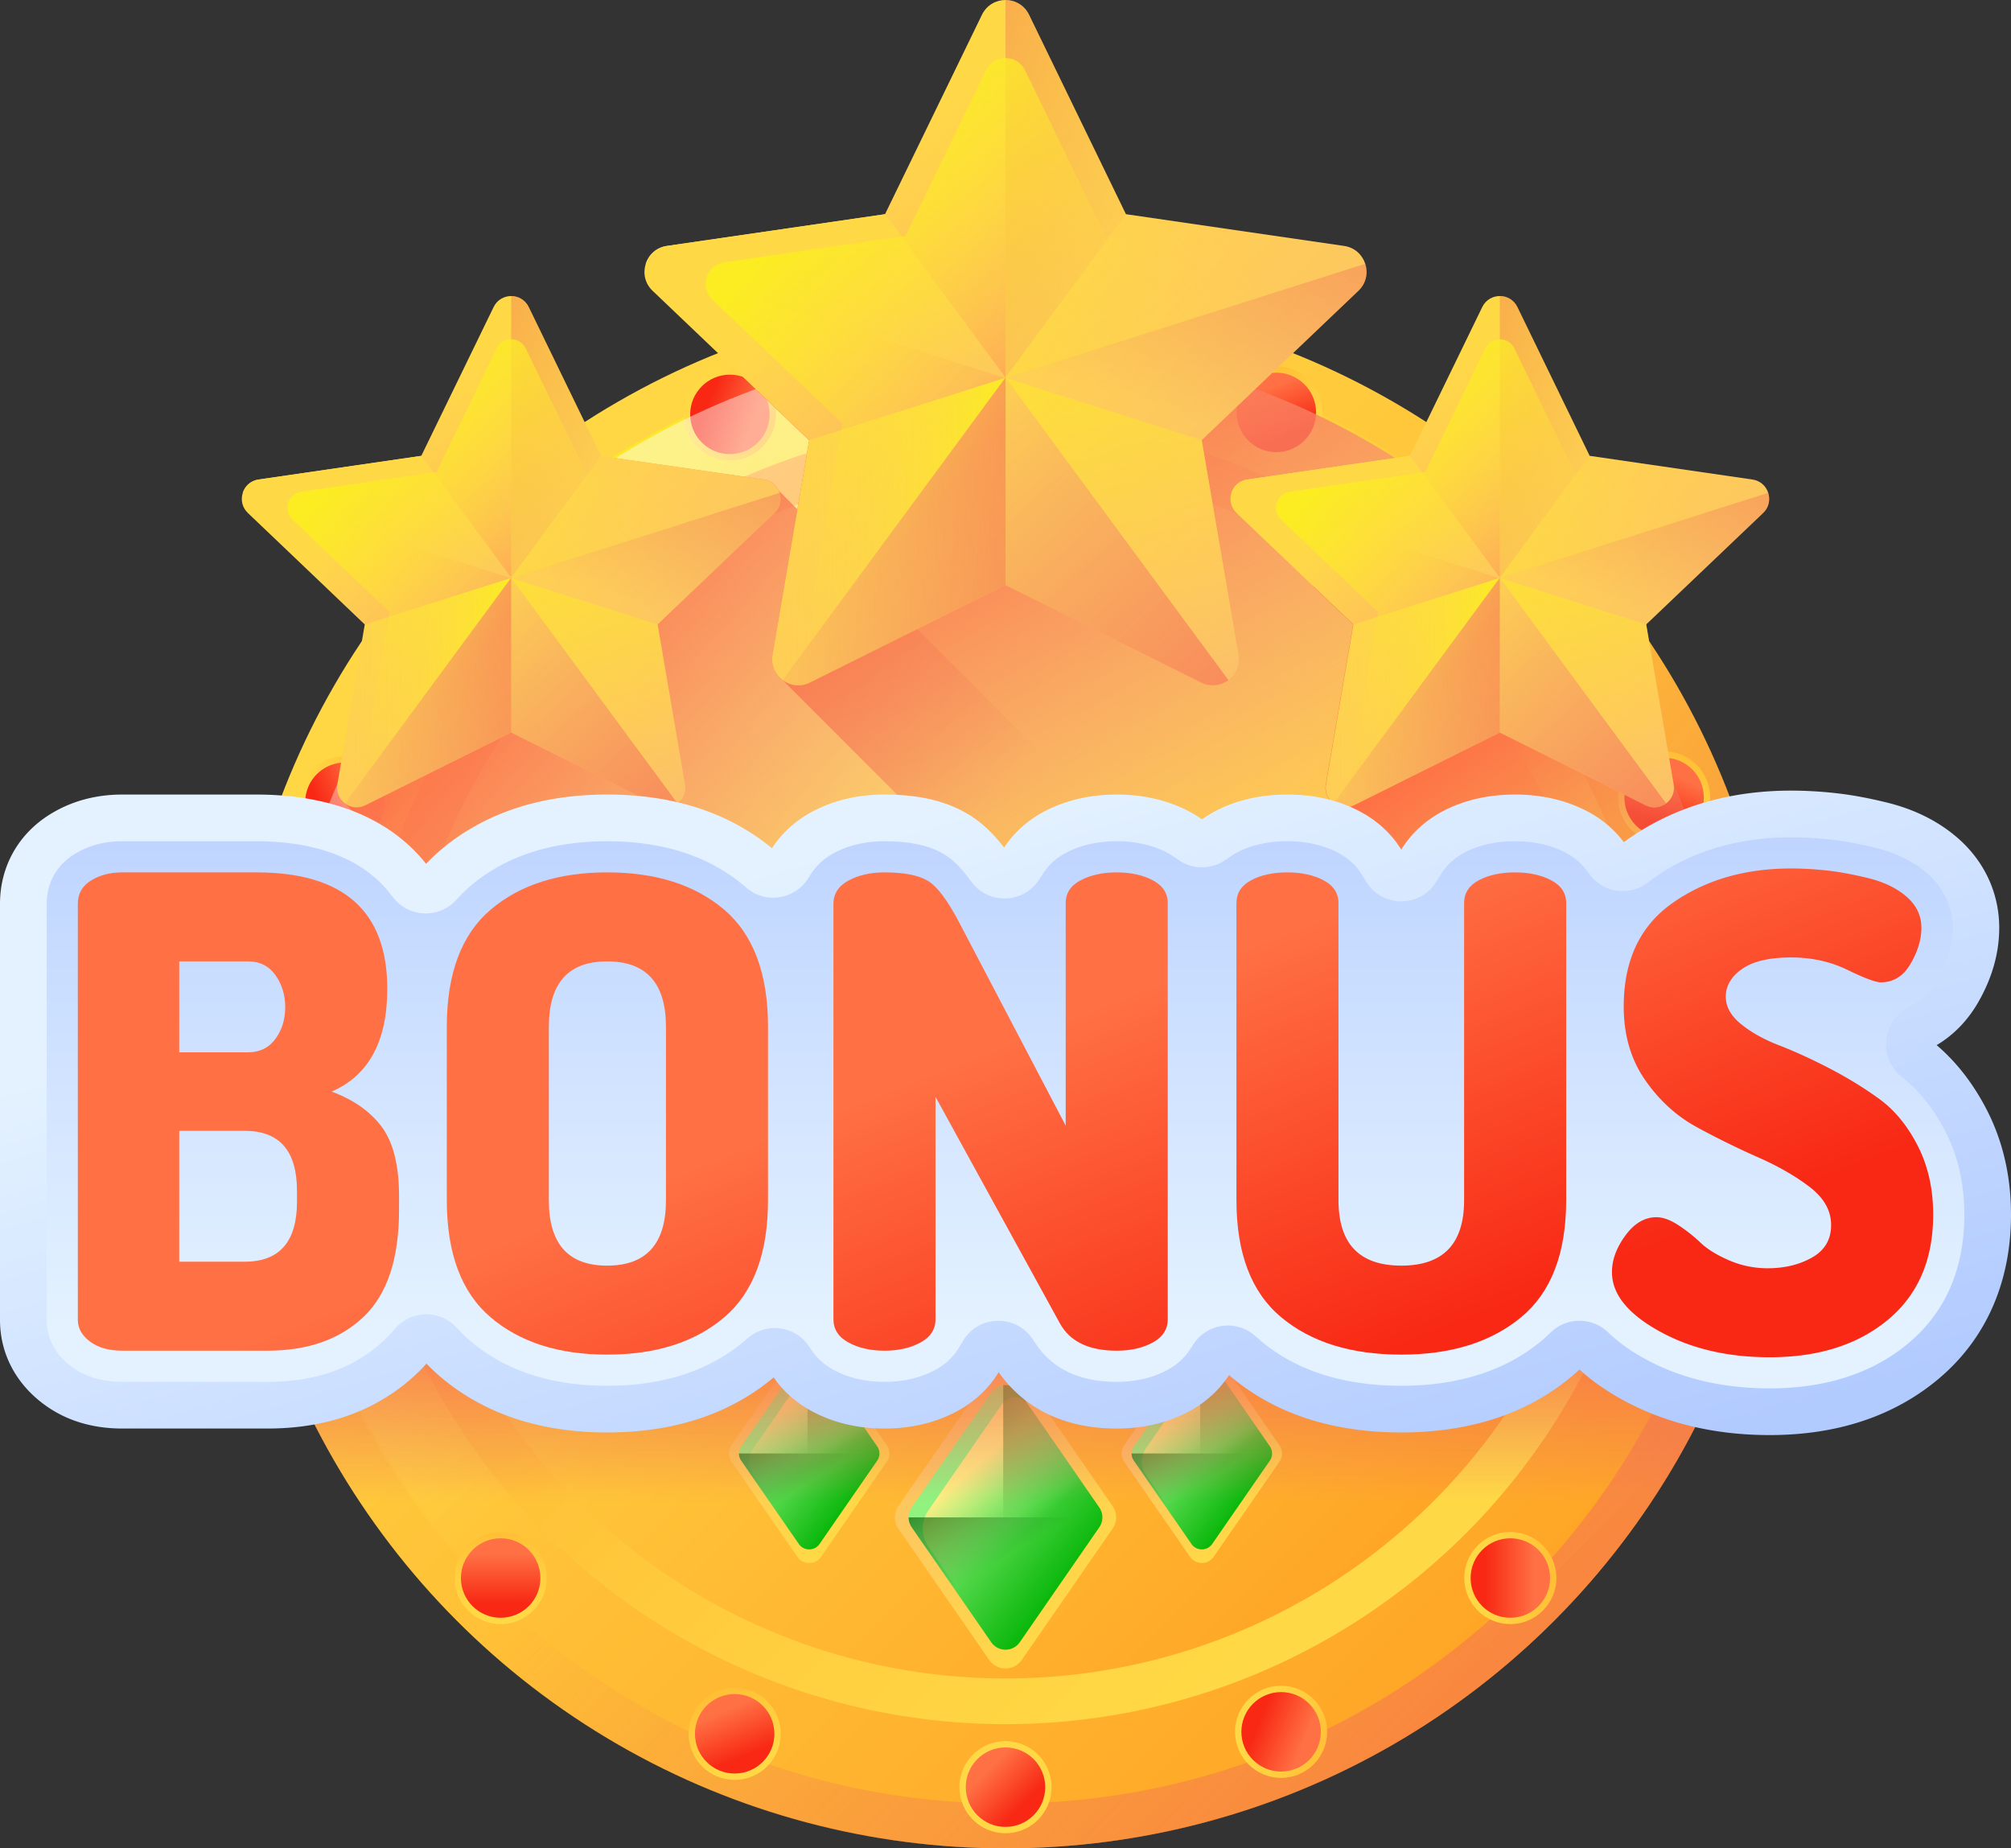 <svg xmlns="http://www.w3.org/2000/svg" viewBox="0 20.66 510 468.68"><rect x="0" y="20.66" width="510" height="468.68" fill="#333333" stroke="none"/><g><linearGradient id="a"><stop offset="0" stop-color="#ffd945"></stop><stop offset=".304" stop-color="#ffcd3e"></stop><stop offset=".856" stop-color="#ffad2b"></stop><stop offset="1" stop-color="#ffa325"></stop></linearGradient><linearGradient href="#a" id="k" x1="109.302" x2="398.435" y1="147.065" y2="436.198" gradientUnits="userSpaceOnUse"></linearGradient><linearGradient id="b"><stop offset="0" stop-color="#ffd945" stop-opacity="0"></stop><stop offset="1" stop-color="#fbed21"></stop></linearGradient><linearGradient href="#b" id="l" x1="264.518" x2="111.28" y1="302.281" y2="149.043" gradientUnits="userSpaceOnUse"></linearGradient><linearGradient id="c"><stop offset="0" stop-color="#e87264" stop-opacity="0"></stop><stop offset="1" stop-color="#ff7044"></stop></linearGradient><linearGradient href="#c" id="m" x1="258.271" x2="502.246" y1="295.864" y2="527.119" gradientUnits="userSpaceOnUse"></linearGradient><linearGradient href="#a" id="n" x1="361.933" x2="129.91" y1="399.696" y2="167.673" gradientUnits="userSpaceOnUse"></linearGradient><linearGradient href="#a" id="o" x1="354.429" x2="138.688" y1="-1811.334" y2="-2027.075" gradientTransform="rotate(180 255 -809)" gradientUnits="userSpaceOnUse"></linearGradient><linearGradient href="#a" id="p" x1="2173.803" x2="2146.838" y1="-1431.834" y2="-1458.799" gradientTransform="rotate(90 1693.406 0)" gradientUnits="userSpaceOnUse"></linearGradient><linearGradient id="d"><stop offset="0" stop-color="#ff7044"></stop><stop offset="1" stop-color="#f82814"></stop></linearGradient><linearGradient href="#d" id="q" x1="250.635" x2="259.49" y1="469.46" y2="478.316" gradientUnits="userSpaceOnUse"></linearGradient><linearGradient href="#a" id="r" x1="1811.678" x2="1784.713" y1="-1431.834" y2="-1458.799" gradientTransform="rotate(90 1693.406 0)" gradientUnits="userSpaceOnUse"></linearGradient><linearGradient href="#d" id="s" x1="250.635" x2="259.49" y1="107.335" y2="116.19" gradientUnits="userSpaceOnUse"></linearGradient><linearGradient href="#a" id="t" x1="540.04" x2="513.075" y1="-862.071" y2="-889.036" gradientTransform="matrix(-1 0 0 1 607.406 1161.406)" gradientUnits="userSpaceOnUse"></linearGradient><linearGradient href="#d" id="u" x1="820.398" x2="829.253" y1="-1164.303" y2="-1155.447" gradientTransform="rotate(90 -277 -809)" gradientUnits="userSpaceOnUse"></linearGradient><linearGradient href="#a" id="v" x1="177.915" x2="150.95" y1="-862.071" y2="-889.036" gradientTransform="matrix(-1 0 0 1 607.406 1161.406)" gradientUnits="userSpaceOnUse"></linearGradient><linearGradient href="#d" id="w" x1="820.398" x2="829.253" y1="-1526.428" y2="-1517.573" gradientTransform="rotate(90 -277 -809)" gradientUnits="userSpaceOnUse"></linearGradient><linearGradient href="#a" id="x" x1="1475.014" x2="1448.049" y1="-808.514" y2="-835.478" gradientTransform="scale(-1 1) rotate(45 -821.223 -2123.277)" gradientUnits="userSpaceOnUse"></linearGradient><linearGradient href="#d" id="y" x1="873.964" x2="882.82" y1="-229.338" y2="-220.482" gradientTransform="rotate(45 -277.03 -809.06)" gradientUnits="userSpaceOnUse"></linearGradient><linearGradient href="#a" id="z" x1="1112.885" x2="1085.92" y1="-808.514" y2="-835.478" gradientTransform="scale(-1 1) rotate(45 -821.223 -2123.277)" gradientUnits="userSpaceOnUse"></linearGradient><linearGradient href="#d" id="A" x1="873.964" x2="882.82" y1="-591.467" y2="-582.611" gradientTransform="rotate(45 -277.03 -809.06)" gradientUnits="userSpaceOnUse"></linearGradient><linearGradient href="#a" id="B" x1="-83.13" x2="-110.094" y1="-1560.882" y2="-1587.847" gradientTransform="scale(-1 1) rotate(-45 1982.88 -656.465)" gradientUnits="userSpaceOnUse"></linearGradient><linearGradient href="#d" id="C" x1="121.595" x2="130.451" y1="-1787.481" y2="-1778.625" gradientTransform="rotate(135 -276.99 -809.026)" gradientUnits="userSpaceOnUse"></linearGradient><linearGradient href="#a" id="D" x1="-445.259" x2="-472.223" y1="-1560.882" y2="-1587.847" gradientTransform="scale(-1 1) rotate(-45 1982.88 -656.465)" gradientUnits="userSpaceOnUse"></linearGradient><linearGradient href="#d" id="E" x1="121.595" x2="130.451" y1="-2149.61" y2="-2140.754" gradientTransform="rotate(135 -276.99 -809.026)" gradientUnits="userSpaceOnUse"></linearGradient><linearGradient href="#a" id="F" x1="1889.764" x2="1862.8" y1="-1054.295" y2="-1081.259" gradientTransform="scale(-1 1) rotate(67.72 -285.559 -1843.247)" gradientUnits="userSpaceOnUse"></linearGradient><linearGradient href="#d" id="G" x1="628.193" x2="637.049" y1="185.484" y2="194.339" gradientTransform="rotate(22.28 -277.082 -808.181)" gradientUnits="userSpaceOnUse"></linearGradient><linearGradient href="#a" id="H" x1="1527.647" x2="1500.683" y1="-1054.278" y2="-1081.242" gradientTransform="scale(-1 1) rotate(67.72 -285.559 -1843.247)" gradientUnits="userSpaceOnUse"></linearGradient><linearGradient href="#d" id="I" x1="628.21" x2="637.065" y1="-176.633" y2="-167.778" gradientTransform="rotate(22.28 -277.082 -808.181)" gradientUnits="userSpaceOnUse"></linearGradient><linearGradient href="#a" id="J" x1="162.015" x2="135.052" y1="-1146.775" y2="-1173.739" gradientTransform="scale(-1 1) rotate(-22.28 3532.74 151.707)" gradientUnits="userSpaceOnUse"></linearGradient><linearGradient href="#d" id="K" x1="535.713" x2="544.569" y1="-1542.265" y2="-1533.409" gradientTransform="scale(-1) rotate(-67.72 1205.91 -413.265)" gradientUnits="userSpaceOnUse"></linearGradient><linearGradient href="#a" id="L" x1="-200.101" x2="-227.065" y1="-1146.759" y2="-1173.722" gradientTransform="scale(-1 1) rotate(-22.28 3532.74 151.707)" gradientUnits="userSpaceOnUse"></linearGradient><linearGradient href="#d" id="M" x1="535.73" x2="544.585" y1="-1904.381" y2="-1895.526" gradientTransform="scale(-1) rotate(-67.72 1205.91 -413.265)" gradientUnits="userSpaceOnUse"></linearGradient><linearGradient href="#a" id="N" x1="1006.326" x2="979.361" y1="-741.83" y2="-768.795" gradientTransform="scale(-1 1) rotate(22.7 -2310.73 -2901.9)" gradientUnits="userSpaceOnUse"></linearGradient><linearGradient href="#d" id="O" x1="940.609" x2="949.465" y1="-698.045" y2="-689.189" gradientTransform="rotate(67.3 -276.978 -808.791)" gradientUnits="userSpaceOnUse"></linearGradient><linearGradient href="#a" id="P" x1="644.201" x2="617.236" y1="-741.842" y2="-768.806" gradientTransform="scale(-1 1) rotate(22.7 -2310.73 -2901.9)" gradientUnits="userSpaceOnUse"></linearGradient><linearGradient href="#d" id="Q" x1="940.598" x2="949.453" y1="-1060.17" y2="-1051.314" gradientTransform="rotate(67.3 -276.978 -808.791)" gradientUnits="userSpaceOnUse"></linearGradient><linearGradient href="#a" id="R" x1="-149.911" x2="-176.875" y1="-2029.045" y2="-2056.01" gradientTransform="scale(-1 1) rotate(-67.3 1452.067 -932.734)" gradientUnits="userSpaceOnUse"></linearGradient><linearGradient href="#d" id="S" x1="-346.606" x2="-337.75" y1="-1854.281" y2="-1845.425" gradientTransform="scale(-1) rotate(-22.7 4029.976 -1379.556)" gradientUnits="userSpaceOnUse"></linearGradient><linearGradient href="#a" id="T" x1="-512.036" x2="-539" y1="-2029.057" y2="-2056.021" gradientTransform="scale(-1 1) rotate(-67.3 1452.067 -932.734)" gradientUnits="userSpaceOnUse"></linearGradient><linearGradient href="#d" id="U" x1="-346.617" x2="-337.762" y1="-2216.406" y2="-2207.551" gradientTransform="scale(-1) rotate(-22.7 4029.976 -1379.556)" gradientUnits="userSpaceOnUse"></linearGradient><linearGradient id="V" x1="272.359" x2="46.436" y1="326.329" y2="-110.531" gradientUnits="userSpaceOnUse"><stop offset="0" stop-color="#fff" stop-opacity="0"></stop><stop offset="1" stop-color="#fff"></stop></linearGradient><linearGradient href="#c" id="W" x1="219.959" x2="126.111" y1="260.273" y2="176.132" gradientUnits="userSpaceOnUse"></linearGradient><linearGradient href="#c" id="X" x1="326.509" x2="262.778" y1="231.548" y2="121.405" gradientUnits="userSpaceOnUse"></linearGradient><linearGradient id="e"><stop offset="0" stop-color="#ffd945"></stop><stop offset="1" stop-color="#fbb27e"></stop></linearGradient><linearGradient href="#e" id="Y" x1="219.412" x2="358.136" y1="85.042" y2="228.766" gradientUnits="userSpaceOnUse"></linearGradient><linearGradient id="f"><stop offset="0" stop-color="#fbb27e" stop-opacity="0"></stop><stop offset="1" stop-color="#ff7044"></stop></linearGradient><linearGradient href="#f" id="Z" x1="198.168" x2="284.45" y1="92.583" y2="184.617" gradientUnits="userSpaceOnUse"></linearGradient><linearGradient href="#b" id="aa" x1="195.81" x2="254.917" y1="154.807" y2="154.807" gradientUnits="userSpaceOnUse"></linearGradient><linearGradient href="#c" id="ab" x1="240.898" x2="341.88" y1="126.83" y2="240.594" gradientUnits="userSpaceOnUse"></linearGradient><linearGradient href="#c" id="ac" x1="183.064" x2="312.806" y1="157.042" y2="152.568" gradientUnits="userSpaceOnUse"></linearGradient><linearGradient href="#b" id="ad" x1="299.037" x2="265.803" y1="209.304" y2="61.667" gradientUnits="userSpaceOnUse"></linearGradient><linearGradient href="#e" id="ae" x1="205.001" x2="224.814" y1="83.037" y2="168.68" gradientUnits="userSpaceOnUse"></linearGradient><linearGradient href="#c" id="af" x1="289.364" x2="166.653" y1="81.881" y2="33.308" gradientUnits="userSpaceOnUse"></linearGradient><linearGradient href="#f" id="ag" x1="236.087" x2="299.36" y1="41.602" y2="149.614" gradientUnits="userSpaceOnUse"></linearGradient><linearGradient href="#b" id="ah" x1="314.581" x2="196.983" y1="82.422" y2="186.6" gradientUnits="userSpaceOnUse"></linearGradient><linearGradient href="#c" id="ai" x1="293.448" x2="334.352" y1="124.761" y2="7.162" gradientUnits="userSpaceOnUse"></linearGradient><linearGradient href="#b" id="aj" x1="258.771" x2="202.343" y1="124.735" y2="74.144" gradientUnits="userSpaceOnUse"></linearGradient><linearGradient href="#e" id="ak" x1="103.086" x2="206.585" y1="143.759" y2="250.988" gradientUnits="userSpaceOnUse"></linearGradient><linearGradient href="#f" id="al" x1="87.237" x2="151.61" y1="149.385" y2="218.05" gradientUnits="userSpaceOnUse"></linearGradient><linearGradient href="#b" id="am" x1="85.478" x2="129.576" y1="195.809" y2="195.809" gradientUnits="userSpaceOnUse"></linearGradient><linearGradient href="#c" id="an" x1="119.117" x2="194.457" y1="174.936" y2="259.813" gradientUnits="userSpaceOnUse"></linearGradient><linearGradient href="#c" id="ao" x1="75.968" x2="172.766" y1="197.477" y2="194.139" gradientUnits="userSpaceOnUse"></linearGradient><linearGradient href="#b" id="ap" x1="162.493" x2="137.698" y1="236.468" y2="126.32" gradientUnits="userSpaceOnUse"></linearGradient><linearGradient href="#e" id="aq" x1="92.335" x2="107.117" y1="142.264" y2="206.159" gradientUnits="userSpaceOnUse"></linearGradient><linearGradient href="#c" id="ar" x1="155.276" x2="63.724" y1="141.401" y2="105.161" gradientUnits="userSpaceOnUse"></linearGradient><linearGradient href="#f" id="as" x1="115.528" x2="162.734" y1="111.35" y2="191.935" gradientUnits="userSpaceOnUse"></linearGradient><linearGradient href="#b" id="at" x1="174.09" x2="86.353" y1="141.805" y2="219.529" gradientUnits="userSpaceOnUse"></linearGradient><linearGradient href="#c" id="au" x1="158.323" x2="188.84" y1="173.392" y2="85.655" gradientUnits="userSpaceOnUse"></linearGradient><linearGradient href="#b" id="av" x1="132.451" x2="90.352" y1="173.373" y2="135.629" gradientUnits="userSpaceOnUse"></linearGradient><linearGradient href="#c" id="aw" x1="420.211" x2="371.184" y1="271.759" y2="204.405" gradientUnits="userSpaceOnUse"></linearGradient><linearGradient href="#e" id="ax" x1="353.811" x2="457.31" y1="143.759" y2="250.988" gradientUnits="userSpaceOnUse"></linearGradient><linearGradient href="#f" id="ay" x1="337.961" x2="402.334" y1="149.385" y2="218.05" gradientUnits="userSpaceOnUse"></linearGradient><linearGradient href="#b" id="az" x1="336.202" x2="380.3" y1="195.809" y2="195.809" gradientUnits="userSpaceOnUse"></linearGradient><linearGradient href="#c" id="aA" x1="369.841" x2="445.181" y1="174.936" y2="259.813" gradientUnits="userSpaceOnUse"></linearGradient><linearGradient href="#c" id="aB" x1="326.693" x2="423.49" y1="197.477" y2="194.139" gradientUnits="userSpaceOnUse"></linearGradient><linearGradient href="#b" id="aC" x1="413.217" x2="388.422" y1="236.468" y2="126.32" gradientUnits="userSpaceOnUse"></linearGradient><linearGradient href="#e" id="aD" x1="343.059" x2="357.841" y1="142.264" y2="206.159" gradientUnits="userSpaceOnUse"></linearGradient><linearGradient href="#c" id="aE" x1="406" x2="314.448" y1="141.401" y2="105.161" gradientUnits="userSpaceOnUse"></linearGradient><linearGradient href="#f" id="aF" x1="366.252" x2="413.458" y1="111.35" y2="191.935" gradientUnits="userSpaceOnUse"></linearGradient><linearGradient href="#b" id="aG" x1="424.815" x2="337.077" y1="141.805" y2="219.529" gradientUnits="userSpaceOnUse"></linearGradient><linearGradient href="#c" id="aH" x1="409.047" x2="439.565" y1="173.392" y2="85.655" gradientUnits="userSpaceOnUse"></linearGradient><linearGradient href="#b" id="aI" x1="383.176" x2="341.076" y1="173.373" y2="135.629" gradientUnits="userSpaceOnUse"></linearGradient><linearGradient href="#e" id="aJ" x1="277.201" x2="198.857" y1="427.615" y2="349.27" gradientUnits="userSpaceOnUse"></linearGradient><linearGradient id="g"><stop offset="0" stop-color="#91f27f"></stop><stop offset="1" stop-color="#00b302"></stop></linearGradient><linearGradient href="#g" id="aK" x1="241.4" x2="274.62" y1="395.126" y2="420.254" gradientUnits="userSpaceOnUse"></linearGradient><linearGradient id="h"><stop offset="0" stop-color="#91f27f" stop-opacity="0"></stop><stop offset="1" stop-color="#ffed82"></stop></linearGradient><linearGradient href="#h" id="aL" x1="259.097" x2="245.23" y1="410.079" y2="394.04" gradientUnits="userSpaceOnUse"></linearGradient><linearGradient id="i"><stop offset="0" stop-color="#005a01" stop-opacity="0"></stop><stop offset="1" stop-color="#005a01"></stop></linearGradient><linearGradient href="#i" id="aM" x1="257.087" x2="233.028" y1="405.361" y2="366.071" gradientUnits="userSpaceOnUse"></linearGradient><linearGradient href="#i" id="aN" x1="259.336" x2="241.915" y1="413.116" y2="384.668" gradientUnits="userSpaceOnUse"></linearGradient><linearGradient href="#e" id="aO" x1="219.853" x2="148.281" y1="403.854" y2="332.282" gradientUnits="userSpaceOnUse"></linearGradient><linearGradient href="#g" id="aP" x1="195.353" x2="219.435" y1="381.756" y2="399.971" gradientUnits="userSpaceOnUse"></linearGradient><linearGradient href="#h" id="aQ" x1="207.045" x2="198.692" y1="391.538" y2="376.335" gradientUnits="userSpaceOnUse"></linearGradient><linearGradient href="#i" id="aR" x1="206.725" x2="189.283" y1="389.175" y2="360.693" gradientUnits="userSpaceOnUse"></linearGradient><linearGradient href="#i" id="aS" x1="208.355" x2="195.726" y1="394.797" y2="374.174" gradientUnits="userSpaceOnUse"></linearGradient><linearGradient href="#e" id="aT" x1="320.379" x2="273.76" y1="404.804" y2="358.185" gradientUnits="userSpaceOnUse"></linearGradient><linearGradient href="#g" id="aU" x1="294.93" x2="319.011" y1="381.756" y2="399.971" gradientUnits="userSpaceOnUse"></linearGradient><linearGradient href="#h" id="aV" x1="308.293" x2="297.266" y1="393.365" y2="379.833" gradientUnits="userSpaceOnUse"></linearGradient><linearGradient href="#i" id="aW" x1="306.302" x2="288.86" y1="389.175" y2="360.693" gradientUnits="userSpaceOnUse"></linearGradient><linearGradient href="#i" id="aX" x1="307.931" x2="295.303" y1="394.797" y2="374.174" gradientUnits="userSpaceOnUse"></linearGradient><linearGradient href="#c" id="aY" x1="255" x2="255" y1="401.32" y2="353.893" gradientUnits="userSpaceOnUse"></linearGradient><linearGradient id="j"><stop offset="0" stop-color="#e4f2ff"></stop><stop offset="1" stop-color="#b2cbff"></stop></linearGradient><linearGradient href="#j" id="aZ" x1="231.523" x2="288.363" y1="229.412" y2="425.771" gradientUnits="userSpaceOnUse"></linearGradient><linearGradient href="#j" id="ba" x1="255" x2="255" y1="357.047" y2="191.997" gradientUnits="userSpaceOnUse"></linearGradient><linearGradient href="#d" id="bb" x1="77.074" x2="117.074" y1="355.8" y2="456.801" gradientUnits="userSpaceOnUse"></linearGradient><linearGradient href="#d" id="bc" x1="161.682" x2="201.682" y1="322.292" y2="423.293" gradientUnits="userSpaceOnUse"></linearGradient><linearGradient href="#d" id="bd" x1="248.073" x2="288.073" y1="288.078" y2="389.079" gradientUnits="userSpaceOnUse"></linearGradient><linearGradient href="#d" id="be" x1="339.527" x2="379.527" y1="251.859" y2="352.859" gradientUnits="userSpaceOnUse"></linearGradient><linearGradient href="#d" id="bf" x1="416.956" x2="456.956" y1="221.194" y2="322.194" gradientUnits="userSpaceOnUse"></linearGradient><circle cx="255" cy="292.763" r="196.577" fill="url(#k)" opacity="1" data-original="url(#k)"></circle><circle cx="255" cy="292.763" r="185.213" fill="url(#l)" opacity="1" data-original="url(#l)"></circle><path fill="url(#m)" d="M255 96.186c-108.567 0-196.577 88.011-196.577 196.577S146.433 489.34 255 489.34s196.577-88.011 196.577-196.577S363.567 96.186 255 96.186zm0 381.79c-102.29 0-185.213-82.922-185.213-185.213S152.71 107.55 255 107.55s185.213 82.923 185.213 185.213S357.29 477.976 255 477.976z" opacity="1" data-original="url(#m)" class=""></path><circle cx="255" cy="292.763" r="165.085" fill="url(#n)" opacity="1" data-original="url(#n)"></circle><circle cx="255" cy="292.763" r="153.5" fill="url(#o)" opacity="1" data-original="url(#o)"></circle><circle cx="255" cy="473.826" r="11.678" fill="url(#p)" opacity="1" data-original="url(#p)"></circle><circle cx="255" cy="473.826" r="10.075" fill="url(#q)" opacity="1" data-original="url(#q)"></circle><circle cx="255" cy="111.7" r="11.678" fill="url(#r)" opacity="1" data-original="url(#r)"></circle><circle cx="255" cy="111.7" r="10.075" fill="url(#s)" opacity="1" data-original="url(#s)"></circle><circle cx="73.937" cy="292.763" r="11.678" fill="url(#t)" opacity="1" data-original="url(#t)"></circle><circle cx="73.937" cy="292.763" r="10.075" fill="url(#u)" opacity="1" data-original="url(#u)"></circle><circle cx="436.063" cy="292.763" r="11.678" fill="url(#v)" opacity="1" data-original="url(#v)"></circle><circle cx="436.063" cy="292.763" r="10.075" fill="url(#w)" opacity="1" data-original="url(#w)"></circle><circle cx="126.969" cy="420.794" r="11.678" fill="url(#x)" opacity="1" data-original="url(#x)"></circle><circle cx="126.969" cy="420.794" r="10.075" fill="url(#y)" opacity="1" data-original="url(#y)"></circle><circle cx="383.031" cy="164.732" r="11.678" fill="url(#z)" opacity="1" data-original="url(#z)"></circle><circle cx="383.031" cy="164.732" r="10.075" fill="url(#A)" opacity="1" data-original="url(#A)"></circle><circle cx="126.969" cy="164.732" r="11.678" fill="url(#B)" opacity="1" data-original="url(#B)"></circle><circle cx="126.969" cy="164.732" r="10.075" fill="url(#C)" opacity="1" data-original="url(#C)"></circle><circle cx="383.031" cy="420.794" r="11.678" fill="url(#D)" opacity="1" data-original="url(#D)"></circle><circle cx="383.031" cy="420.794" r="10.075" fill="url(#E)" opacity="1" data-original="url(#E)"></circle><circle cx="186.317" cy="460.293" r="11.678" fill="url(#F)" opacity="1" data-original="url(#F)"></circle><circle cx="186.317" cy="460.293" r="10.075" fill="url(#G)" opacity="1" data-original="url(#G)"></circle><path fill="url(#H)" d="M319.253 136.038c5.968 2.447 12.789-.408 15.235-6.376 2.447-5.968-.408-12.789-6.375-15.235-5.968-2.447-12.789.408-15.235 6.375-2.447 5.969.407 12.79 6.375 15.236z" opacity="1" data-original="url(#H)"></path><circle cx="323.683" cy="125.233" r="10.075" fill="url(#I)" opacity="1" data-original="url(#I)"></circle><path fill="url(#J)" d="M76.664 219.65c-2.447 5.968.408 12.789 6.375 15.235 5.968 2.447 12.789-.408 15.235-6.375 2.447-5.968-.408-12.789-6.375-15.235-5.967-2.447-12.788.407-15.235 6.375z" opacity="1" data-original="url(#J)"></path><circle cx="87.47" cy="224.08" r="10.075" fill="url(#K)" opacity="1" data-original="url(#K)"></circle><circle cx="422.53" cy="361.446" r="11.678" fill="url(#L)" opacity="1" data-original="url(#L)"></circle><circle cx="422.53" cy="361.446" r="10.075" fill="url(#M)" opacity="1" data-original="url(#M)"></circle><path fill="url(#N)" d="M77.199 367.167c2.49 5.95 9.331 8.755 15.281 6.265s8.755-9.331 6.265-15.281-9.331-8.755-15.281-6.265c-5.95 2.489-8.755 9.331-6.265 15.281z" opacity="1" data-original="url(#N)"></path><circle cx="87.972" cy="362.658" r="10.075" fill="url(#O)" opacity="1" data-original="url(#O)"></circle><path fill="url(#P)" d="M411.255 227.376c2.49 5.95 9.331 8.755 15.281 6.265s8.755-9.331 6.265-15.281-9.331-8.755-15.281-6.265c-5.95 2.489-8.755 9.331-6.265 15.281z" opacity="1" data-original="url(#P)"></path><circle cx="422.028" cy="222.868" r="10.075" fill="url(#Q)" opacity="1" data-original="url(#Q)"></circle><path fill="url(#R)" d="M180.596 114.962c-5.95 2.49-8.755 9.331-6.265 15.281s9.331 8.755 15.281 6.265 8.755-9.331 6.265-15.281c-2.489-5.95-9.331-8.755-15.281-6.265z" opacity="1" data-original="url(#R)"></path><circle cx="185.105" cy="125.735" r="10.075" fill="url(#S)" opacity="1" data-original="url(#S)"></circle><circle cx="324.895" cy="459.791" r="11.678" fill="url(#T)" opacity="1" data-original="url(#T)"></circle><circle cx="324.895" cy="459.791" r="10.075" fill="url(#U)" opacity="1" data-original="url(#U)"></circle><circle cx="255" cy="292.763" r="184.635" fill="url(#V)" opacity="1" data-original="url(#V)"></circle><path fill="url(#W)" d="M317.714 265.292a4.862 4.862 0 0 0-2.405-2.405 4.858 4.858 0 0 0-2.405-2.405L197.476 145.053a4.856 4.856 0 0 0-3.776-2.804l-37.617-5.409c-30.976 19.693-55.679 48.365-70.462 82.351l-.067.389c-.345 1.989.513 3.757 1.909 4.8l64.929 64.929c.271.203.568.37.876.515a4.99 4.99 0 0 0 1.529 1.89c.271.203.568.37.876.515.35.753.877 1.403 1.529 1.89.271.203.568.37.876.515a4.99 4.99 0 0 0 1.529 1.89c.272.203.568.37.876.515a4.99 4.99 0 0 0 1.529 1.89c.271.203.568.37.876.515.35.752.877 1.403 1.529 1.89.271.203.568.37.876.515a4.99 4.99 0 0 0 1.529 1.89c.271.203.568.37.876.515a4.99 4.99 0 0 0 1.529 1.89c.271.203.568.37.876.515a4.99 4.99 0 0 0 1.529 1.89c.271.203.568.37.876.515a4.99 4.99 0 0 0 1.529 1.89c.271.203.568.37.876.515a4.99 4.99 0 0 0 1.529 1.89c.271.203.568.37.876.515a4.99 4.99 0 0 0 1.529 1.89c.271.203.568.37.876.515a4.98 4.98 0 0 0 1.529 1.89c.271.203.568.37.876.515a4.99 4.99 0 0 0 1.529 1.89c.271.203.568.37.876.515a4.99 4.99 0 0 0 1.529 1.89c.272.203.568.37.876.515a4.99 4.99 0 0 0 1.529 1.89c.271.203.568.37.876.515a4.99 4.99 0 0 0 1.529 1.89c.271.203.568.37.876.515a4.99 4.99 0 0 0 1.529 1.89c.271.203.568.37.876.515a4.99 4.99 0 0 0 1.529 1.89c.271.203.568.37.876.515a4.99 4.99 0 0 0 1.529 1.89c.271.203.568.37.876.515a4.99 4.99 0 0 0 1.529 1.89c.271.203.568.37.876.515a4.98 4.98 0 0 0 1.529 1.89c.271.203.568.37.876.515.35.753.877 1.403 1.529 1.89.271.203.568.37.876.515a4.99 4.99 0 0 0 1.529 1.89c.271.203.568.37.876.515.35.752.877 1.403 1.529 1.89 1.406 1.052 3.359 1.379 5.18.468l36.995-18.44 36.995 18.44c1.821.91 3.775.583 5.18-.468 1.397-1.043 2.254-2.811 1.909-4.8l-6.957-40.584 29.649-28.261c1.494-1.423 1.839-3.403 1.291-5.1-.415-1.285-1.332-2.399-2.64-2.992z" opacity="1" data-original="url(#W)"></path><path fill="url(#X)" d="M438.232 269.957c-4.777-38.774-21.567-73.828-46.543-101.316a3173.906 3173.906 0 0 1-13.468-13.366l-.005-.005a185.396 185.396 0 0 0-26.072-19.535c-.142-.088-.282-.177-.424-.264a184.492 184.492 0 0 0-2.998-1.805c-.223-.131-.444-.264-.668-.395a186.294 186.294 0 0 0-2.882-1.648c-.28-.157-.56-.315-.841-.47a189.891 189.891 0 0 0-2.811-1.525c-.319-.17-.639-.338-.959-.506a186.533 186.533 0 0 0-6.588-3.288c-.355-.168-.712-.333-1.069-.499-.931-.434-1.864-.864-2.803-1.283-.354-.158-.711-.311-1.067-.467-.95-.417-1.902-.831-2.861-1.232-.331-.139-.666-.271-.998-.408-.992-.408-1.985-.814-2.985-1.205-.241-.094-.484-.183-.725-.276a183.262 183.262 0 0 0-10.934-3.833c-.108-.034-.214-.071-.322-.104-.888-.278-1.784-.54-2.678-.805-.514-.152-1.025-.311-1.541-.458-.803-.23-1.611-.447-2.419-.666-.613-.167-1.224-.337-1.839-.498-.767-.2-1.539-.389-2.31-.579-.664-.164-1.326-.329-1.993-.486-.746-.176-1.496-.342-2.246-.508-.699-.155-1.397-.31-2.099-.457-.731-.153-1.465-.299-2.199-.444a176.73 176.73 0 0 0-8.751-1.508c-.778-.115-1.559-.222-2.34-.327-.698-.094-1.396-.187-2.096-.272-.806-.099-1.616-.189-2.425-.277-.683-.075-1.365-.151-2.05-.218-.841-.082-1.685-.153-2.529-.224-.659-.056-1.318-.115-1.979-.163-.892-.065-1.788-.117-2.683-.17-.62-.036-1.239-.079-1.861-.109-1-.049-2.003-.082-3.007-.114-.522-.017-1.041-.043-1.564-.055a184.604 184.604 0 0 0-4.533-.057l-.067-.001h-.038c-1.487 0-2.969.021-4.448.056-.495.012-.986.034-1.48.049-.998.032-1.995.066-2.99.114-.579.028-1.156.063-1.734.096a174.062 174.062 0 0 0-7.166.547c-.601.058-1.202.116-1.801.18-.891.094-1.779.198-2.667.305-.574.069-1.148.136-1.721.21-.956.124-1.909.261-2.861.4-.494.072-.989.138-1.481.214-1.424.22-2.844.453-4.257.705-.189.034-.376.073-.565.107-1.234.224-2.465.458-3.69.707-.527.107-1.05.223-1.575.335-.886.188-1.772.377-2.653.578-.587.134-1.172.275-1.757.414-.817.194-1.633.392-2.446.597a183.213 183.213 0 0 0-4.18 1.109c-.6.167-1.199.334-1.797.507-.796.23-1.588.468-2.379.708-.578.176-1.158.349-1.734.53-.848.267-1.692.545-2.535.823-.508.168-1.018.33-1.523.502a179.368 179.368 0 0 0-3.929 1.384l13.621 13.004-9.302 54.358c-.462 2.666.687 5.036 2.559 6.434l76.857 76.857h162.904z" opacity="1" data-original="url(#X)"></path><path fill="url(#Y)" d="M346.232 87.556c-.723-2.263-2.63-4.147-5.367-4.538l-55.32-8.045-24.573-50.569c-1.209-2.488-3.59-3.744-5.972-3.744s-4.763 1.256-5.972 3.744l-24.574 50.569-55.32 8.045c-2.737.391-4.645 2.275-5.367 4.538-.735 2.275-.273 4.929 1.73 6.837l39.739 37.879-9.325 54.396c-.462 2.666.687 5.036 2.559 6.434 1.884 1.41 4.502 1.848 6.943.628L255 169.013l49.585 24.716c2.441 1.22 5.059.782 6.943-.628 1.872-1.398 3.021-3.768 2.559-6.434l-9.325-54.396 39.739-37.879c2.004-1.907 2.466-4.562 1.731-6.836zM255 116.489l-.083.024.036-.036.047-.071.047.071.035.036z" opacity="1" data-original="url(#Y)"></path><path fill="url(#Z)" d="m254.953 116.478-.036.036-49.68 15.758-39.739-37.879c-2.002-1.908-2.464-4.562-1.73-6.837z" opacity="1" data-original="url(#Z)"></path><path fill="url(#aa)" d="m254.917 116.513-56.446 76.588c-1.872-1.398-3.021-3.768-2.559-6.434l9.325-54.396z" opacity="1" data-original="url(#aa)" class=""></path><path fill="url(#ab)" d="M311.529 193.101c-1.884 1.41-4.502 1.848-6.943.628L255 169.013v-52.524l.083.024z" opacity="1" data-original="url(#ab)"></path><path fill="url(#ac)" d="M255 116.489v52.524l-49.585 24.716c-2.441 1.22-5.059.782-6.943-.628l56.446-76.588z" opacity="1" data-original="url(#ac)" class=""></path><path fill="url(#ad)" d="m311.529 193.101-56.446-76.588 49.68 15.758 9.325 54.396c.462 2.666-.687 5.036-2.559 6.434z" opacity="1" data-original="url(#ad)"></path><path fill="url(#ae)" d="m255 116.406-.047.071-91.185-28.922c.723-2.263 2.63-4.147 5.367-4.538l55.32-8.045z" opacity="1" data-original="url(#ae)"></path><path fill="url(#af)" d="M285.545 74.973 255 116.406V20.66c2.381 0 4.763 1.256 5.972 3.744z" opacity="1" data-original="url(#af)"></path><path fill="url(#ag)" d="M255 20.66v95.747l-30.545-41.434 24.574-50.569c1.208-2.488 3.589-3.744 5.971-3.744z" opacity="1" data-original="url(#ag)"></path><path fill="url(#ah)" d="m346.232 87.556-91.185 28.922-.047-.072 30.545-41.434 55.32 8.045c2.737.392 4.645 2.276 5.367 4.539z" opacity="1" data-original="url(#ah)"></path><path fill="url(#ai)" d="m344.503 94.392-39.739 37.879-49.68-15.758-.035-.036 91.185-28.922c.733 2.275.271 4.93-1.731 6.837z" opacity="1" data-original="url(#ai)" class=""></path><path fill="url(#aj)" d="M330.781 90.942c-.6-1.88-2.185-3.445-4.458-3.769l-45.951-6.683-20.412-42.004c-1.004-2.067-2.982-3.11-4.96-3.11s-3.956 1.043-4.96 3.11L229.628 80.49l-45.951 6.683c-2.273.325-3.858 1.89-4.458 3.769-.61 1.89-.226 4.094 1.437 5.679l33.009 31.464-7.745 45.183c-.384 2.214.571 4.183 2.126 5.344 1.565 1.171 3.74 1.535 5.767.522L255 158.604l41.188 20.53c2.027 1.014 4.202.65 5.767-.522 1.555-1.161 2.51-3.13 2.126-5.344l-7.745-45.183 33.009-31.464c1.663-1.585 2.046-3.789 1.436-5.679zM255 114.975l-.069.02.03-.03.039-.059.039.059.03.03z" opacity="1" data-original="url(#aj)"></path><path fill="url(#ak)" d="M197.704 145.635c-.539-1.688-1.962-3.094-4.004-3.386l-41.273-6.002-18.334-37.728c-.902-1.856-2.678-2.794-4.455-2.794s-3.554.937-4.455 2.794l-18.334 37.728-41.273 6.002c-2.042.292-3.465 1.697-4.004 3.386-.548 1.697-.203 3.677 1.291 5.101l29.649 28.261-6.957 40.583c-.345 1.989.513 3.757 1.909 4.8 1.406 1.052 3.359 1.379 5.18.469l36.995-18.44 36.995 18.44c1.821.91 3.775.583 5.18-.469 1.397-1.043 2.254-2.811 1.909-4.8l-6.957-40.583 29.649-28.261c1.493-1.424 1.837-3.404 1.289-5.101zm-68.066 21.586-.062.018.026-.027.035-.053.035.053.027.027z" opacity="1" data-original="url(#ak)"></path><path fill="url(#al)" d="m129.602 167.212-.026.027-37.065 11.757-29.649-28.261c-1.494-1.423-1.839-3.403-1.291-5.101z" opacity="1" data-original="url(#al)"></path><path fill="url(#am)" d="m129.576 167.239-42.113 57.14c-1.397-1.043-2.254-2.811-1.909-4.8l6.957-40.583z" opacity="1" data-original="url(#am)"></path><path fill="url(#an)" d="M171.813 224.38c-1.406 1.052-3.359 1.379-5.18.469l-36.995-18.44v-39.187l.062.018z" opacity="1" data-original="url(#an)"></path><path fill="url(#ao)" d="M129.638 167.221v39.187l-36.995 18.44c-1.821.91-3.775.583-5.18-.469l42.113-57.14z" opacity="1" data-original="url(#ao)"></path><path fill="url(#ap)" d="M171.813 224.38 129.7 167.24l37.065 11.757 6.957 40.583c.345 1.988-.513 3.756-1.909 4.8z" opacity="1" data-original="url(#ap)"></path><path fill="url(#aq)" d="m129.638 167.16-.035.053-68.031-21.578c.539-1.688 1.962-3.094 4.004-3.386l41.273-6.002z" opacity="1" data-original="url(#aq)"></path><path fill="url(#ar)" d="m152.427 136.247-22.789 30.913V95.725c1.777 0 3.554.937 4.455 2.794z" opacity="1" data-original="url(#ar)"></path><path fill="url(#as)" d="M129.638 95.725v71.435l-22.789-30.913 18.334-37.728c.901-1.857 2.678-2.794 4.455-2.794z" opacity="1" data-original="url(#as)"></path><path fill="url(#at)" d="m197.704 145.635-68.031 21.578-.035-.053 22.789-30.913 41.273 6.002c2.042.292 3.465 1.697 4.004 3.386z" opacity="1" data-original="url(#at)"></path><path fill="url(#au)" d="m196.414 150.735-29.649 28.261-37.065-11.757-.027-.027 68.031-21.578c.548 1.698.204 3.678-1.29 5.101z" opacity="1" data-original="url(#au)"></path><path fill="url(#av)" d="M186.176 148.161c-.448-1.402-1.63-2.57-3.326-2.812l-34.283-4.986-15.229-31.339c-.749-1.542-2.225-2.32-3.701-2.32s-2.952.778-3.701 2.32l-15.229 31.339-34.283 4.986c-1.696.242-2.878 1.41-3.326 2.812-.455 1.41-.169 3.055 1.072 4.237l24.627 23.475-5.779 33.71a4.058 4.058 0 0 0 1.586 3.987c1.167.874 2.79 1.145 4.303.389l30.729-15.317 30.729 15.317c1.513.756 3.135.485 4.303-.389a4.058 4.058 0 0 0 1.586-3.987l-5.779-33.71 24.627-23.475c1.243-1.182 1.53-2.827 1.074-4.237zm-56.538 17.931-.051.015.022-.022.029-.044.029.044.022.022z" opacity="1" data-original="url(#av)"></path><path fill="url(#aw)" d="m333.001 169.322 10.162 9.702-6.94 40.556c-.345 1.989.513 3.757 1.909 4.8l57.341 57.341 8.809-12.96c3.5-5.149 8.374-9.223 14.087-11.699a95.574 95.574 0 0 0 15.865-8.752c-8.326-33.682-25.894-63.715-49.863-87.261a140.64 140.64 0 0 0-4.064-.066c-16.62.001-32.553 2.945-47.306 8.339z" opacity="1" data-original="url(#aw)" class=""></path><path fill="url(#ax)" d="M448.429 145.635c-.539-1.688-1.962-3.094-4.004-3.386l-41.273-6.002-18.334-37.728c-.902-1.856-2.679-2.794-4.455-2.794s-3.554.937-4.455 2.794l-18.334 37.728-41.273 6.002c-2.042.292-3.465 1.697-4.004 3.386-.548 1.697-.203 3.677 1.291 5.101l29.649 28.261-6.957 40.583c-.345 1.989.513 3.757 1.909 4.8 1.406 1.052 3.359 1.379 5.18.469l36.994-18.44 36.995 18.44c1.821.91 3.775.583 5.18-.469 1.397-1.043 2.254-2.811 1.909-4.8l-6.957-40.583 29.649-28.261c1.493-1.424 1.838-3.404 1.29-5.101zm-68.067 21.586-.062.018.027-.027.035-.053.035.053.027.027z" opacity="1" data-original="url(#ax)"></path><path fill="url(#ay)" d="m380.327 167.212-.027.027-37.065 11.757-29.649-28.261c-1.494-1.423-1.839-3.403-1.291-5.101z" opacity="1" data-original="url(#ay)"></path><path fill="url(#az)" d="m380.3 167.239-42.113 57.14c-1.397-1.043-2.254-2.811-1.909-4.8l6.957-40.583z" opacity="1" data-original="url(#az)" class=""></path><path fill="url(#aA)" d="M422.537 224.38c-1.406 1.052-3.359 1.379-5.18.469l-36.995-18.44v-39.187l.062.018z" opacity="1" data-original="url(#aA)"></path><path fill="url(#aB)" d="M380.362 167.221v39.187l-36.994 18.44c-1.821.91-3.775.583-5.18-.469l42.113-57.14z" opacity="1" data-original="url(#aB)"></path><path fill="url(#aC)" d="m422.537 224.38-42.113-57.14 37.065 11.757 6.957 40.583c.345 1.988-.512 3.756-1.909 4.8z" opacity="1" data-original="url(#aC)"></path><path fill="url(#aD)" d="m380.362 167.16-.035.053-68.031-21.578c.539-1.688 1.962-3.094 4.004-3.386l41.273-6.002z" opacity="1" data-original="url(#aD)"></path><path fill="url(#aE)" d="m403.151 136.247-22.789 30.913V95.725c1.777 0 3.554.937 4.455 2.794z" opacity="1" data-original="url(#aE)"></path><path fill="url(#aF)" d="M380.362 95.725v71.435l-22.789-30.913 18.334-37.728c.902-1.857 2.678-2.794 4.455-2.794z" opacity="1" data-original="url(#aF)"></path><path fill="url(#aG)" d="m448.429 145.635-68.031 21.578-.035-.053 22.789-30.913 41.273 6.002c2.041.292 3.464 1.697 4.004 3.386z" opacity="1" data-original="url(#aG)"></path><path fill="url(#aH)" d="m447.138 150.735-29.649 28.261-37.065-11.757-.027-.027 68.031-21.578c.549 1.698.204 3.678-1.29 5.101z" opacity="1" data-original="url(#aH)"></path><path fill="url(#aI)" d="M436.901 148.161c-.448-1.402-1.63-2.57-3.326-2.812l-34.283-4.986-15.229-31.339c-.749-1.542-2.225-2.32-3.701-2.32s-2.952.778-3.701 2.32l-15.229 31.339-34.283 4.986c-1.696.242-2.878 1.41-3.326 2.812-.455 1.41-.169 3.055 1.072 4.237l24.627 23.475-5.779 33.71a4.058 4.058 0 0 0 1.586 3.987c1.168.874 2.79 1.145 4.303.389l30.729-15.317 30.729 15.317c1.513.756 3.135.485 4.303-.389a4.058 4.058 0 0 0 1.586-3.987l-5.779-33.71 24.627-23.475c1.243-1.182 1.529-2.827 1.074-4.237zm-56.539 17.931-.051.015.022-.022.029-.044.029.044.022.022z" opacity="1" data-original="url(#aI)"></path><path fill="url(#aJ)" d="m250.854 369.284-23.013 33.261a5.042 5.042 0 0 0 0 5.737l23.013 33.261c2.005 2.897 6.287 2.897 8.291 0l23.013-33.261a5.042 5.042 0 0 0 0-5.737l-23.013-33.261c-2.004-2.897-6.286-2.897-8.291 0z" opacity="1" data-original="url(#aJ)"></path><path fill="url(#aK)" d="m251.369 373.769-20.156 29.132a4.416 4.416 0 0 0 0 5.025l20.156 29.132c1.756 2.538 5.506 2.538 7.262 0l20.156-29.132a4.416 4.416 0 0 0 0-5.025l-20.156-29.132c-1.756-2.538-5.506-2.538-7.262 0z" opacity="1" data-original="url(#aK)"></path><path fill="url(#aL)" d="M260.641 376.673c-1.456-2.105-4.578-2.382-6.215-.414-.085.102-.167.21-.245.322l-18.757 27.109a7.972 7.972 0 0 0 0 9.071l17.895 25.864c1.827.748 4.069.23 5.312-1.567l20.157-29.132a4.416 4.416 0 0 0 0-5.025z" opacity="1" data-original="url(#aL)"></path><path fill="url(#aM)" d="M258.631 373.769a4.395 4.395 0 0 0-4.208-1.862v67.014a4.393 4.393 0 0 0 4.208-1.863l20.156-29.132a4.416 4.416 0 0 0 0-5.025z" opacity="1" data-original="url(#aM)"></path><path fill="url(#aN)" d="M251.369 437.057c1.756 2.538 5.506 2.538 7.262 0l20.156-29.132a4.41 4.41 0 0 0 .784-2.512h-49.144c0 .878.262 1.757.785 2.512z" opacity="1" data-original="url(#aN)"></path><path fill="url(#aO)" d="m202.206 363.021-16.683 24.112a3.654 3.654 0 0 0 0 4.159l16.683 24.112c1.453 2.1 4.558 2.1 6.011 0l16.683-24.112a3.654 3.654 0 0 0 0-4.159l-16.683-24.112c-1.453-2.1-4.558-2.1-6.011 0z" opacity="1" data-original="url(#aO)"></path><path fill="url(#aP)" d="m202.579 366.273-14.612 21.119a3.2 3.2 0 0 0 0 3.642l14.612 21.119c1.273 1.84 3.992 1.84 5.264 0l14.612-21.119a3.2 3.2 0 0 0 0-3.642l-14.612-21.119c-1.272-1.84-3.991-1.84-5.264 0z" opacity="1" data-original="url(#aP)"></path><path fill="url(#aQ)" d="M209.301 368.378c-1.056-1.526-3.319-1.727-4.506-.301a3.168 3.168 0 0 0-.177.233l-13.597 19.652a5.778 5.778 0 0 0 0 6.576l12.973 18.75c1.325.542 2.949.167 3.85-1.136l14.612-21.119a3.202 3.202 0 0 0 0-3.643z" opacity="1" data-original="url(#aQ)"></path><path fill="url(#aR)" d="M207.844 366.273a3.185 3.185 0 0 0-3.051-1.35v48.581a3.187 3.187 0 0 0 3.051-1.35l14.612-21.119a3.2 3.2 0 0 0 0-3.642z" opacity="1" data-original="url(#aR)"></path><path fill="url(#aS)" d="M202.579 412.153c1.273 1.84 3.992 1.84 5.264 0l14.612-21.119a3.2 3.2 0 0 0 .569-1.821h-35.626c0 .637.189 1.273.569 1.821z" opacity="1" data-original="url(#aS)"></path><path fill="url(#aT)" d="M301.783 363.021 285.1 387.133a3.654 3.654 0 0 0 0 4.159l16.683 24.112c1.453 2.1 4.558 2.1 6.011 0l16.683-24.112a3.654 3.654 0 0 0 0-4.159l-16.683-24.112c-1.453-2.1-4.558-2.1-6.011 0z" opacity="1" data-original="url(#aT)"></path><path fill="url(#aU)" d="m302.156 366.273-14.612 21.119a3.2 3.2 0 0 0 0 3.642l14.612 21.119c1.273 1.84 3.992 1.84 5.264 0l14.612-21.119a3.2 3.2 0 0 0 0-3.642l-14.612-21.119c-1.272-1.84-3.991-1.84-5.264 0z" opacity="1" data-original="url(#aU)"></path><path fill="url(#aV)" d="M308.877 368.378c-1.056-1.526-3.319-1.727-4.506-.301a3.168 3.168 0 0 0-.177.233l-13.597 19.652a5.778 5.778 0 0 0 0 6.576l12.973 18.75c1.324.542 2.949.167 3.85-1.136l14.612-21.119a3.202 3.202 0 0 0 0-3.643z" opacity="1" data-original="url(#aV)"></path><path fill="url(#aW)" d="M307.421 366.273a3.185 3.185 0 0 0-3.051-1.35v48.581a3.187 3.187 0 0 0 3.051-1.35l14.612-21.119a3.2 3.2 0 0 0 0-3.642z" opacity="1" data-original="url(#aW)"></path><path fill="url(#aX)" d="M302.156 412.153c1.273 1.84 3.992 1.84 5.264 0l14.612-21.119a3.2 3.2 0 0 0 .569-1.821h-35.626c0 .637.19 1.273.569 1.821z" opacity="1" data-original="url(#aX)"></path><path fill="url(#aY)" d="M67.703 352.581C93.013 431.895 167.293 489.34 255 489.34s161.987-57.445 187.297-136.759z" opacity="1" data-original="url(#aY)"></path><path fill="url(#aZ)" d="M503.939 302.235c-3.393-6.64-7.685-12.197-12.793-16.569 4.199-2.484 7.785-6.123 10.469-10.75 3.582-6.18 5.398-12.574 5.398-19.003 0-8.768-3.731-16.846-10.519-22.757-4.86-4.227-10.863-7.245-17.849-8.97-4.832-1.192-9.155-1.985-13.215-2.426a104.188 104.188 0 0 0-11.172-.629c-15.797 0-29.708 4.131-41.35 12.279-.364.255-.731.521-1.099.794-2.38-3.178-5.52-5.869-9.314-7.85-5.378-2.805-11.519-4.226-18.251-4.226-6.906 0-13.128 1.451-18.502 4.315-4.412 2.356-7.942 5.685-10.375 9.642-2.477-4.007-6.087-7.369-10.612-9.731-5.38-2.804-11.519-4.225-18.249-4.225-6.908 0-13.131 1.451-18.502 4.315a28.483 28.483 0 0 0-3.184 1.976 28.864 28.864 0 0 0-3.365-2.064c-5.379-2.805-11.519-4.226-18.252-4.226-6.736 0-12.878 1.423-18.256 4.229-4.334 2.261-7.831 5.445-10.295 9.236-2.845-3.734-5.809-6.469-9.111-8.467-5.569-3.364-12.516-4.998-21.237-4.998-6.854 0-13.096 1.503-18.552 4.47-4.189 2.278-7.567 5.432-9.975 9.148-10.952-9.029-25.011-13.618-41.818-13.618-17.042 0-31.283 4.765-42.323 14.16a48.133 48.133 0 0 0-3.583 3.403c-8.971-11.308-23.726-17.563-43.022-17.563h-34.01c-6.84 0-13.039 1.707-18.427 5.074C4.59 232.206 0 240.453 0 249.829V355.35c0 8.37 3.873 15.906 10.887 21.207 5.542 4.199 12.316 6.329 20.134 6.329h36.832c15.34 0 28.079-4.69 37.863-13.936a43.423 43.423 0 0 0 2.442-2.527 48.051 48.051 0 0 0 3.478 3.295c11.045 9.399 25.285 14.164 42.325 14.164 17.021 0 31.228-4.701 42.242-13.963 2.374 3.436 5.602 6.353 9.542 8.491 5.456 2.97 11.702 4.476 18.562 4.476 6.854 0 13.095-1.504 18.55-4.469 4.446-2.416 7.99-5.81 10.418-9.825 4.396 6.325 13.248 14.294 29.931 14.294 6.855 0 13.097-1.504 18.552-4.471 4.169-2.266 7.534-5.401 9.94-9.094.205.176.397.362.605.535 11.182 9.307 25.674 14.025 43.073 14.025 17.261 0 31.706-4.703 42.934-13.979a46.812 46.812 0 0 0 2.254-1.992c2.832 2.601 6.311 5.134 10.592 7.511 10.892 6.054 23.551 9.122 37.627 9.122 17.07 0 31.423-4.743 42.66-14.098C503.583 360.339 510 345.882 510 328.638c0-9.644-2.038-18.525-6.061-26.403z" opacity="1" data-original="url(#aZ)"></path><path fill="url(#ba)" d="M448.783 372.702c-12.039 0-22.763-2.568-31.873-7.631-3.241-1.799-6.045-3.778-8.336-5.882l-.971-.891a10.424 10.424 0 0 0-14.192.084l-.961.903a35.97 35.97 0 0 1-1.69 1.493c-9.043 7.471-20.95 11.262-35.385 11.262-14.519 0-26.436-3.776-35.426-11.225 0 0-.371-.333-.539-.478l-1.229-1.055c-4.782-4.105-12.084-3.061-15.524 2.219l-.884 1.357c-1.385 2.127-3.293 3.861-5.672 5.152-3.702 2.014-8.04 3.034-12.897 3.034-9.16 0-15.959-3.099-20.206-9.21l-1.248-1.796c-4.309-6.2-13.574-5.905-17.481.556l-1.131 1.871c-1.366 2.26-3.42 4.178-5.939 5.548-3.701 2.011-8.039 3.031-12.894 3.031-4.859 0-9.2-1.022-12.9-3.035-2.264-1.229-4.097-2.849-5.459-4.821l-.887-1.283c-3.494-5.057-10.581-6.009-15.286-2.053l-1.194 1.004c-8.826 7.421-20.473 11.184-34.62 11.184-14.15 0-25.808-3.816-34.65-11.34a36.36 36.36 0 0 1-2.622-2.491l-1.057-1.098c-4.198-4.36-11.214-4.24-15.261.26l-1.019 1.133a30.96 30.96 0 0 1-1.769 1.837c-7.62 7.202-17.345 10.702-29.73 10.702h-36.83c-5.249 0-9.495-1.284-12.981-3.925-4.058-3.067-6.196-7.133-6.196-11.768V249.829c0-5.282 2.496-9.751 7.029-12.585 3.475-2.171 7.563-3.273 12.149-3.273h34.013c10.66 0 25.167 2.269 33.744 13.08l1.011 1.274c3.928 4.952 11.324 5.296 15.696.731l1.125-1.175a36.453 36.453 0 0 1 2.704-2.574c8.84-7.522 20.497-11.336 34.648-11.336 13.966 0 25.501 3.671 34.285 10.913l1.227 1.012c4.806 3.962 11.991 2.853 15.379-2.374l.866-1.335c1.387-2.14 3.302-3.884 5.693-5.183 3.701-2.012 8.04-3.032 12.896-3.032 6.502 0 11.446 1.077 15.114 3.292 2.046 1.238 3.896 2.99 5.814 5.507l1.221 1.602c4.37 5.736 13.104 5.409 17.033-.637l1.097-1.689c1.398-2.15 3.363-3.896 5.842-5.189 3.671-1.916 7.97-2.887 12.779-2.887 4.807 0 9.105.971 12.776 2.885.668.349 1.335.758 1.978 1.215l.824.586a10.423 10.423 0 0 0 12.106-.018l.227-.162c1.012-.724 2.06-1.406 3.18-1.951 3.484-1.696 7.588-2.555 12.211-2.555 4.804 0 9.102.971 12.775 2.885 2.546 1.329 4.627 3.217 6.01 5.456l1.21 1.958c4.08 6.6 13.683 6.589 17.747-.021l1.205-1.96c1.358-2.208 3.386-4.075 5.865-5.398 3.633-1.936 7.983-2.919 12.925-2.919 4.807 0 9.105.971 12.774 2.884 2.156 1.126 3.944 2.623 5.31 4.447l.846 1.13c3.438 4.592 9.94 5.544 14.55 2.129l1.134-.84c.283-.209.565-.414.843-.61 9.609-6.725 21.236-10.136 34.556-10.136 3.14 0 6.469.189 9.894.56 3.531.384 7.344 1.087 11.656 2.15 5.138 1.269 9.484 3.425 12.913 6.408 4.217 3.671 6.448 8.452 6.448 13.821 0 4.318-1.279 8.713-3.801 13.063-1.639 2.826-3.743 5.013-6.252 6.496l-1.707 1.01c-6.15 3.638-6.9 12.245-1.471 16.892l1.507 1.289c3.923 3.358 7.269 7.718 9.948 12.96 3.16 6.19 4.764 13.26 4.764 21.014 0 13.807-4.808 24.812-14.291 32.708-9.055 7.533-20.858 11.355-35.086 11.355z" opacity="1" data-original="url(#ba)"></path><path fill="url(#bb)" d="M19.739 355.35V249.828c0-2.543 1.104-4.505 3.318-5.889 2.211-1.382 4.866-2.073 7.963-2.073h34.013c22.12 0 33.183 9.846 33.183 29.532 0 13.273-4.703 21.958-14.103 26.048 5.641 2.102 9.898 5.118 12.776 9.042 2.875 3.927 4.314 9.764 4.314 17.504v3.484c0 12.389-3.015 21.431-9.042 27.126-6.029 5.699-14.131 8.546-24.306 8.546H31.021c-3.429 0-6.167-.773-8.212-2.323-2.049-1.548-3.07-3.373-3.07-5.475zm25.717-67.859h17.421c2.986 0 5.309-1.133 6.968-3.4 1.659-2.266 2.488-4.95 2.488-8.048 0-3.095-.829-5.807-2.488-8.13-1.659-2.322-3.982-3.484-6.968-3.484H45.456zm0 53.092h16.591c8.848 0 13.273-5.086 13.273-15.264v-2.655c0-10.176-4.425-15.264-13.273-15.264H45.456z" opacity="1" data-original="url(#bb)"></path><path fill="url(#bc)" d="M113.312 324.988v-43.967c0-13.494 3.704-23.394 11.116-29.699 7.409-6.305 17.256-9.457 29.533-9.457 12.387 0 22.287 3.152 29.698 9.457 7.409 6.305 11.116 16.205 11.116 29.699v43.967c0 13.495-3.707 23.394-11.116 29.698-7.412 6.304-17.311 9.457-29.698 9.457-12.277 0-22.123-3.153-29.533-9.457-7.411-6.304-11.116-16.203-11.116-29.698zm25.882 0c0 11.061 4.92 16.591 14.766 16.591 9.955 0 14.933-5.53 14.933-16.591v-43.967c0-11.059-4.977-16.592-14.933-16.592-9.846 0-14.766 5.533-14.766 16.592z" opacity="1" data-original="url(#bc)"></path><path fill="url(#bd)" d="M211.366 355.184V249.828c0-2.543 1.27-4.505 3.816-5.889 2.543-1.382 5.584-2.073 9.125-2.073 4.978 0 8.654.72 11.033 2.156 2.377 1.439 5.06 5.035 8.047 10.785l26.878 51.267v-56.41c0-2.544 1.27-4.479 3.816-5.807 2.543-1.328 5.584-1.991 9.125-1.991 3.538 0 6.579.663 9.125 1.991 2.543 1.328 3.816 3.263 3.816 5.807v105.521c0 2.546-1.273 4.508-3.816 5.89-2.546 1.384-5.587 2.074-9.125 2.074-7.08 0-11.891-2.323-14.435-6.969l-31.523-57.406v56.41c0 2.546-1.272 4.508-3.816 5.89-2.546 1.384-5.586 2.074-9.125 2.074-3.541 0-6.582-.69-9.125-2.074-2.546-1.382-3.816-3.345-3.816-5.89z" opacity="1" data-original="url(#bd)"></path><path fill="url(#be)" d="M313.567 324.988v-75.325c0-2.544 1.244-4.479 3.733-5.807s5.559-1.991 9.208-1.991c3.539 0 6.579.663 9.125 1.991 2.544 1.328 3.816 3.263 3.816 5.807v75.325c0 11.061 5.309 16.591 15.928 16.591 10.618 0 15.928-5.53 15.928-16.591v-75.325c0-2.544 1.244-4.479 3.733-5.807s5.559-1.991 9.209-1.991c3.538 0 6.579.663 9.125 1.991 2.543 1.328 3.816 3.263 3.816 5.807v75.325c0 13.495-3.816 23.394-11.448 29.698s-17.752 9.457-30.362 9.457c-12.721 0-22.87-3.153-30.445-9.457-7.58-6.304-11.366-16.203-11.366-29.698z" opacity="1" data-original="url(#be)"></path><path fill="url(#bf)" d="M408.798 343.238c0-3.095 1.133-6.193 3.402-9.291 2.266-3.095 4.894-4.645 7.881-4.645 1.659 0 3.51.671 5.558 2.012a40.09 40.09 0 0 1 5.641 4.459c1.714 1.633 4.119 3.119 7.217 4.459 3.095 1.342 6.359 2.012 9.789 2.012 4.314 0 8.072-.913 11.282-2.737 3.207-1.825 4.811-4.563 4.811-8.213 0-3.651-1.799-6.857-5.392-9.623-3.595-2.764-7.964-5.281-13.107-7.549a209.987 209.987 0 0 1-15.513-7.632c-5.2-2.82-9.597-6.828-13.19-12.028-3.596-5.198-5.392-11.391-5.392-18.582 0-11.725 4.147-20.49 12.443-26.298 8.296-5.807 18.305-8.71 30.03-8.71 2.875 0 5.89.171 9.042.513 3.152.343 6.691.998 10.618 1.968 3.925.969 7.134 2.535 9.624 4.7 2.488 2.167 3.733 4.788 3.733 7.863 0 2.923-.913 5.957-2.737 9.104-1.825 3.147-4.343 4.72-7.549 4.72-1.327 0-4.148-1.05-8.461-3.152-4.314-2.1-9.071-3.152-14.269-3.152-5.533 0-9.68.969-12.443 2.903-2.766 1.936-4.148 4.288-4.148 7.052 0 2.545 1.299 4.868 3.9 6.967 2.597 2.103 5.833 3.9 9.705 5.393 3.87 1.493 8.101 3.43 12.693 5.807 4.588 2.38 8.819 4.978 12.692 7.798 3.87 2.821 7.105 6.777 9.705 11.863 2.598 5.089 3.899 10.895 3.899 17.421 0 11.406-3.816 20.285-11.448 26.64-7.632 6.354-17.644 9.529-30.03 9.529-10.73 0-20.075-2.211-28.039-6.637-7.965-4.425-11.947-9.402-11.947-14.934z" opacity="1" data-original="url(#bf)"></path></g></svg>